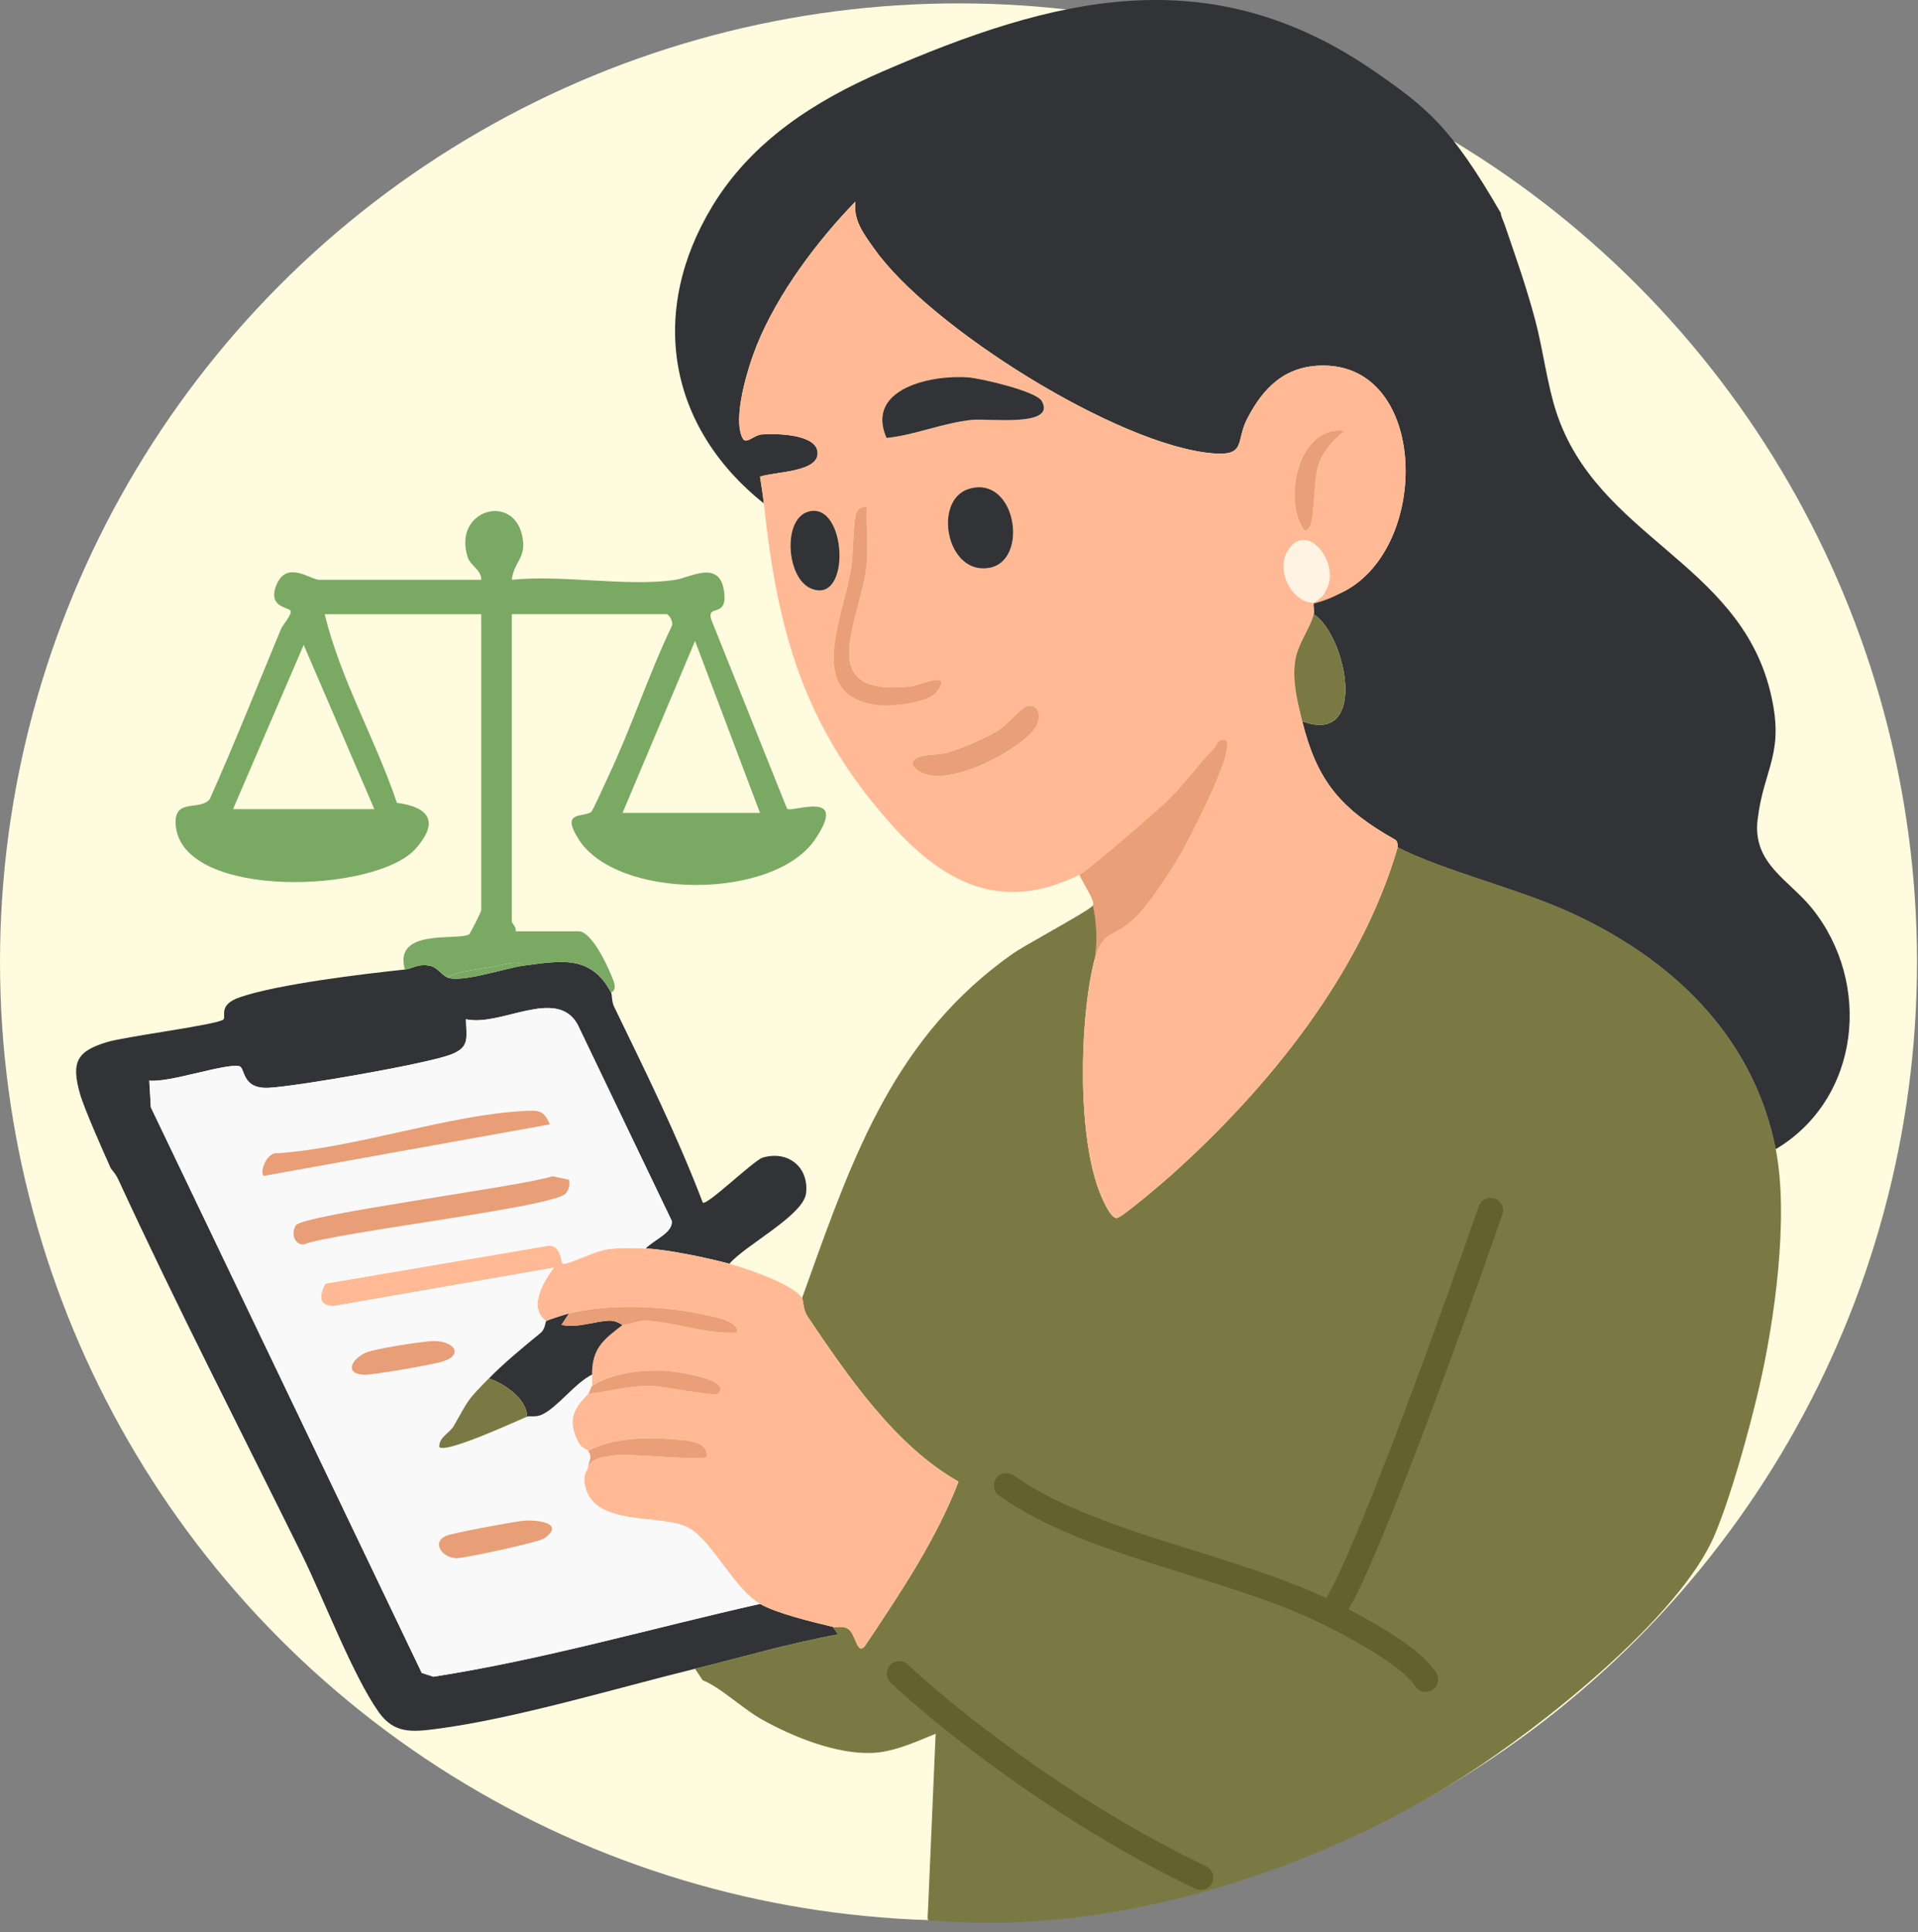 <svg width="136" height="137" viewBox="0 0 136 137" fill="none" xmlns="http://www.w3.org/2000/svg">
<rect x="0" y="0" width="136" height="137" fill="#808080" stroke="none"/>
<circle cx="67.965" cy="68.205" r="67.965" fill="#FFFBDE"/>
<path fill-rule="evenodd" clip-rule="evenodd" d="M77.51 64.186C77.427 64.362 75.906 65.234 74.388 66.098C73.279 66.729 72.217 67.332 71.837 67.599C63.539 73.419 60.547 81.772 57.288 90.874C57.149 91.261 57.009 91.65 56.869 92.04C56.908 92.107 56.925 92.223 56.947 92.369C56.989 92.642 57.047 93.02 57.289 93.379C60.14 97.605 63.484 102.511 67.967 105.05C66.385 109.127 63.974 112.738 61.565 116.347C61.488 116.463 61.411 116.578 61.334 116.694C60.994 117.117 60.829 116.729 60.635 116.273C60.499 115.953 60.349 115.599 60.113 115.469C59.863 115.332 59.619 115.343 59.398 115.353C59.267 115.36 59.144 115.365 59.032 115.339L59.436 115.881C57.053 116.308 54.684 116.926 52.315 117.544C51.305 117.807 50.296 118.071 49.285 118.319L49.827 119.132C50.516 119.393 51.367 120.031 52.208 120.662C52.826 121.124 53.438 121.583 53.977 121.887C56.189 123.128 59.295 124.393 61.864 124.282C63.205 124.224 64.605 123.644 65.863 123.123C66.025 123.055 66.186 122.989 66.343 122.925L65.804 135.384C65.787 135.866 65.744 136.051 65.816 136.125C65.885 136.196 66.06 136.165 66.467 136.197C79.155 137.194 93.264 132.664 103.851 125.907C109.222 122.478 119.119 114.662 121.58 108.834C122.744 106.079 123.998 101.509 124.696 98.542C125.825 93.736 126.865 86.294 125.912 81.472C124.309 73.367 118.461 67.899 111.204 64.627C109.484 63.852 107.475 63.179 105.481 62.512C103.177 61.74 100.894 60.977 99.107 60.07C96.505 69.024 89.98 77.083 83.135 83.236C82.588 83.729 79.596 86.297 79.206 86.357C78.779 86.424 78.221 85.124 78.072 84.772C76.361 80.752 76.534 72.426 77.571 68.189C77.612 68.023 77.653 67.872 77.696 67.735C77.831 67.254 77.758 64.454 77.51 64.186Z" fill="#7B7943"/>
<path d="M63.766 118.659C66.802 121.534 75.329 128.449 85.144 133.114M71.36 105.324C77.427 109.625 87.468 110.986 94.308 114.422M101.085 119.073C100.252 117.752 97.687 116.12 94.308 114.422M105.693 85.814C102.609 94.696 96.013 112.852 94.308 114.422" stroke="#63612D" stroke-width="1.771" stroke-linecap="round"/>
<path d="M76.508 61.915C77.116 61.602 81.834 57.437 82.652 56.662C83.404 55.95 84.034 55.182 84.659 54.422C85.164 53.806 85.665 53.196 86.223 52.624C86.303 52.542 86.359 52.439 86.414 52.338C86.548 52.094 86.674 51.862 87.113 51.971C87.792 52.786 84.375 59.452 83.71 60.58C82.94 61.889 81.469 64.171 80.427 65.194C79.844 65.764 79.374 66.022 78.984 66.236C78.372 66.572 77.985 66.829 77.632 67.99C77.906 66.024 77.581 64.676 77.502 64.196C77.608 63.968 77.262 63.359 76.948 62.807C76.743 62.445 76.551 62.107 76.508 61.915Z" fill="#E99F77"/>
<path d="M106.417 15.101C106.417 15.301 106.618 15.71 106.688 15.914C107.498 18.3 108.188 20.194 108.854 22.686C109.409 24.764 109.699 27.208 110.343 29.188C113.232 38.05 123.223 39.827 125.506 48.965C126.621 53.43 125.075 54.378 124.626 58.114C124.249 61.229 126.857 62.381 128.487 64.407C132.746 69.703 131.922 77.893 125.912 81.477C124.309 73.374 118.458 67.904 111.204 64.632C107.498 62.96 102.44 61.763 99.107 60.075C99.082 60.062 99.174 59.677 98.917 59.531C95.143 57.396 93.399 55.445 92.338 51.135C97.073 52.909 95.468 45.034 93.15 43.549C93.202 43.319 93.115 42.991 93.15 42.737C93.407 42.739 94.94 42.122 95.316 41.924C101.443 38.703 101.24 25.918 93.827 25.918C91.13 25.918 89.563 27.479 88.412 29.735C87.621 31.285 88.377 32.336 86.01 32.144C79.282 31.597 65.934 23.196 62.019 17.674C61.296 16.656 60.478 15.632 60.657 14.293C57.936 17.089 55.133 20.828 53.658 24.491C53.057 25.981 51.895 29.671 52.667 31.093C52.905 31.532 53.455 30.844 54.01 30.803C54.955 30.73 57.838 30.751 57.971 32.041C58.12 33.498 54.944 33.431 53.891 33.797C53.985 34.433 54.094 35.048 54.161 35.693C47.333 30.247 45.963 22.093 50.53 14.586C53.338 9.972 57.83 7.128 62.555 5.08C74.62 -0.149 85.742 -3.102 97.566 5.131C101.213 7.67 102.874 8.984 106.417 15.101Z" fill="#313336"/>
<path d="M43.331 70.368C43.407 70.512 43.366 71.007 43.54 71.365C45.752 75.938 48.026 80.516 49.832 85.268C50.127 85.496 53.46 82.258 54.083 82.074C55.862 81.551 57.367 82.733 57.156 84.599C56.977 86.173 52.832 88.284 51.722 89.6C50.222 89.191 47.263 88.571 45.765 88.516C46.337 87.907 47.742 87.395 47.623 86.55L40.943 72.617C39.44 69.959 35.498 72.809 33.037 72.262C33.067 73.638 33.324 74.266 31.905 74.787C30.116 75.445 21.075 77.019 19.052 77.122C17.095 77.222 17.406 75.681 16.946 75.586C15.952 75.383 11.972 76.778 10.581 76.612L10.691 78.504L29.902 118.61L30.725 118.875C38.52 117.664 46.179 115.443 53.885 113.711C55.106 114.405 57.624 114.998 59.03 115.337L59.433 115.879C56.032 116.488 52.661 117.485 49.282 118.317C43.672 119.696 36.519 121.86 30.936 122.581C29.206 122.806 27.941 122.922 26.853 121.386C25.017 118.799 22.932 113.308 21.392 110.19C17.046 101.379 12.506 92.556 8.395 83.64C8.187 83.188 7.884 82.895 7.854 82.827C7.353 81.722 5.967 78.588 5.674 77.558C5.025 75.282 5.469 74.526 7.583 73.887C8.942 73.475 15.484 72.649 15.844 72.278C16.05 72.064 15.443 71.243 16.997 70.709C19.721 69.772 25.672 69.065 28.702 68.74C29.233 68.683 29.636 68.314 30.451 68.469C31.012 68.575 31.231 69.051 31.68 69.282C32.585 69.745 35.864 68.629 37.096 68.469C39.746 68.122 41.904 67.67 43.323 70.365L43.331 70.368Z" fill="#313336"/>
<path d="M54.161 35.691C54.09 35.046 53.982 34.431 53.89 33.794C54.943 33.428 58.122 33.496 57.97 32.038C57.838 30.749 54.957 30.727 54.009 30.8C53.454 30.844 52.904 31.529 52.666 31.09C51.895 29.665 53.056 25.978 53.657 24.488C55.133 20.825 57.935 17.087 60.656 14.291C60.478 15.629 61.295 16.653 62.018 17.672C65.933 23.193 79.282 31.594 86.01 32.142C88.376 32.334 87.621 31.283 88.412 29.733C89.562 27.476 91.127 25.916 93.827 25.916C101.24 25.916 101.443 38.703 95.316 41.922C94.377 42.419 93.916 42.588 93.143 42.799L93.962 41.922C95.183 40.15 92.671 36.712 91.287 39.107C90.461 40.54 91.669 42.712 93.15 42.734C93.115 42.989 93.201 43.317 93.15 43.547C92.933 44.509 91.977 45.684 91.82 46.955C91.644 48.377 92.002 49.77 92.338 51.133C93.399 55.443 95.145 57.393 98.917 59.528C99.174 59.674 99.079 60.059 99.106 60.073C96.507 69.026 89.982 77.086 83.135 83.239C82.588 83.731 79.596 86.3 79.206 86.359C78.778 86.424 78.223 85.127 78.071 84.775C76.363 80.754 76.533 72.429 77.57 68.192C78.15 65.827 78.876 66.602 80.435 65.098C81.448 64.123 82.874 61.947 83.619 60.699C84.263 59.62 87.578 53.267 86.92 52.49C86.319 52.343 86.319 52.845 86.056 53.113C84.846 54.335 83.914 55.735 82.593 56.963C81.8 57.702 77.224 61.674 76.634 61.972C70.894 64.865 66.727 62.486 62.958 58.182C56.914 51.284 55.125 44.663 54.161 35.693V35.691ZM73.867 28.43C73.469 27.734 69.57 26.826 68.644 26.756C66.071 26.558 61.328 27.541 62.86 31.05C64.894 30.844 66.819 29.982 68.952 29.766C70.038 29.654 74.941 30.305 73.867 28.43ZM95.316 30.546C92.064 30.123 90.927 35.487 92.476 37.584C93.022 37.739 93.088 36.365 93.115 36.064C93.374 33.415 93.044 32.513 95.313 30.546H95.316ZM68.706 34.658C66.104 35.438 67.103 40.881 70.209 40.247C72.976 39.684 72.042 33.659 68.706 34.658ZM61.468 35.964C61.1 35.891 60.816 36.059 60.702 36.414C60.475 37.145 60.521 39.315 60.342 40.388C59.752 43.88 56.966 49.51 62.451 50.022C63.337 50.106 65.828 49.797 66.367 49.122C67.728 47.421 65.162 48.605 64.563 48.673C57.448 49.45 61.13 43.845 61.466 39.887C61.574 38.605 61.398 37.251 61.468 35.964ZM57.334 36.27C55.463 36.779 55.753 40.971 57.486 41.721C60.391 42.981 60.069 35.528 57.334 36.27ZM72.754 50.09C72.426 50.179 71.441 51.355 70.867 51.728C69.924 52.343 68.197 53.067 67.103 53.381C66.486 53.56 64.547 53.414 64.72 54.245C66.283 56.567 72.775 53.005 73.517 51.401C73.837 50.71 73.634 49.851 72.751 50.09H72.754Z" fill="#FFBA95"/>
<path d="M38.728 93.667C37.401 92.703 38.56 90.844 39.27 89.877L23.688 92.594C22.521 92.6 22.634 91.817 23.076 91.007L38.926 88.316C39.89 88.335 39.703 89.6 39.949 89.609C40.334 89.622 42.253 88.701 42.987 88.585C43.851 88.449 44.885 88.487 45.765 88.52C47.262 88.574 50.222 89.194 51.722 89.603C52.87 89.918 56.298 91.061 56.866 92.041C56.977 92.234 56.918 92.83 57.286 93.38C60.137 97.606 63.483 102.515 67.964 105.051C66.332 109.255 63.816 112.967 61.331 116.695C60.752 117.418 60.681 115.787 60.11 115.47C59.712 115.251 59.327 115.413 59.029 115.34C57.624 115.001 55.106 114.408 53.885 113.715C52.082 112.69 50.465 109.234 48.841 108.331C46.959 107.288 42.164 108.315 41.484 105.389C41.273 104.479 41.65 104.33 41.701 103.959C42.018 103.282 43.331 103.203 44.008 103.149C44.685 103.095 50.054 103.58 50.097 103.279C50.252 102.144 48.548 102.114 47.804 102.052C45.911 101.889 43.377 101.911 41.701 102.875C41.614 102.756 41.233 102.667 41.046 102.325C40.193 100.77 40.613 99.912 41.701 98.812C43.261 98.649 44.563 98.221 46.182 98.256C46.956 98.272 50.69 99.023 50.907 98.809C51.976 97.763 47.739 97.221 47.249 97.189C45.624 97.081 43.339 97.332 41.972 98.267C41.972 97.996 41.972 97.725 41.972 97.454C41.972 95.593 42.749 95 44.138 93.932C44.639 93.932 45.213 93.594 45.898 93.637C48.026 93.778 50.114 94.61 52.261 94.472C52.388 93.648 50.671 93.374 50.105 93.244C47.189 92.573 43.244 92.396 40.347 93.12C40.09 93.185 38.788 93.602 38.723 93.662L38.728 93.667Z" fill="#FFBA95"/>
<path d="M92.337 51.132C92.001 49.77 91.644 48.377 91.82 46.955C91.977 45.682 92.933 44.509 93.149 43.547C95.467 45.032 97.073 52.907 92.337 51.132Z" fill="#7B7943"/>
<path d="M93.148 42.733C91.665 42.714 90.457 40.539 91.286 39.106C92.669 36.711 95.182 40.146 93.961 41.918C93.961 41.918 93.961 42.276 93.148 42.733Z" fill="#FFF4E3"/>
<path d="M28.709 68.743C27.87 65.785 32.438 66.717 33.258 66.248C33.342 66.202 34.124 64.639 34.124 64.544V43.548H23.023C24.139 48.154 26.622 52.41 28.143 56.921C30.48 57.23 31.133 58.294 29.478 60.166C26.679 63.336 12.984 63.826 12.464 58.554C12.264 56.517 14.167 57.538 14.874 56.661C16.642 52.689 18.245 48.647 19.91 44.632C20.064 44.258 20.763 43.538 20.584 43.28C20.421 43.05 18.9 43.031 19.642 41.384C20.384 39.737 22.041 41.108 22.615 41.108H34.122C34.149 40.395 33.369 40.151 33.16 39.498C32.086 36.15 36.429 34.89 37.043 38.06C37.338 39.588 36.447 39.785 36.291 41.108C39.84 40.736 44.386 41.606 47.811 41.124C48.975 40.959 51.123 39.574 51.361 42.096C51.523 43.819 50.123 42.825 50.421 43.898L55.807 57.338C56.161 57.647 60.244 55.91 57.794 59.513C54.851 63.84 43.78 63.799 41.039 59.519C39.729 57.473 41.3 57.977 41.914 57.576C42.028 57.501 42.924 55.488 43.105 55.108C44.757 51.63 45.954 47.91 47.616 44.429C47.806 44.139 47.443 43.546 47.256 43.546H36.291V65.354C36.291 65.444 36.648 65.766 36.561 66.031H41.029C41.93 66.031 43.038 68.378 43.338 69.142C43.476 69.488 43.834 70.139 43.33 70.366C41.911 67.671 39.753 68.123 37.103 68.47C36.683 68.028 35.673 68.429 35.121 68.521C34.003 68.708 32.703 68.789 31.688 69.282C31.241 69.052 31.019 68.575 30.458 68.47C29.641 68.315 29.24 68.684 28.709 68.741V68.743ZM53.89 57.636L49.284 45.445L44.142 57.636H53.89ZM26.543 57.365L21.534 45.721L16.525 57.365H26.543Z" fill="#7AA963"/>
<path d="M45.768 88.518C44.886 88.485 43.854 88.447 42.99 88.583C42.257 88.699 40.337 89.62 39.953 89.607C39.706 89.599 39.893 88.334 38.929 88.314L23.079 91.005C22.638 91.815 22.524 92.598 23.691 92.592L39.273 89.875C38.564 90.842 37.405 92.701 38.731 93.665C38.68 93.714 38.653 94.242 38.35 94.491C37.004 95.599 35.813 96.567 34.67 97.729C33.067 99.354 33.3 99.151 32.195 101.077C31.876 101.635 31.115 101.893 31.153 102.605C31.668 103.041 36.471 100.823 37.38 100.441C37.546 100.37 38.003 100.503 38.442 100.294C39.565 99.761 40.77 98.062 41.983 97.461C41.983 97.731 41.983 98.002 41.983 98.273C41.889 98.338 41.829 98.699 41.712 98.815C40.621 99.915 40.204 100.774 41.057 102.329C41.244 102.67 41.626 102.76 41.712 102.879C42.037 103.326 41.769 103.548 41.712 103.962C41.661 104.334 41.285 104.48 41.496 105.393C42.175 108.319 46.971 107.292 48.852 108.335C50.48 109.237 52.093 112.694 53.897 113.718C46.191 115.449 38.531 117.671 30.736 118.882L29.913 118.616L10.703 78.51L10.592 76.619C11.983 76.784 15.964 75.392 16.957 75.592C17.418 75.687 17.104 77.229 19.064 77.129C21.089 77.026 30.127 75.452 31.917 74.793C33.335 74.27 33.078 73.645 33.048 72.268C35.51 72.816 39.449 69.968 40.954 72.623L47.634 86.556C47.75 87.401 46.348 87.914 45.777 88.523L45.768 88.518ZM18.693 83.37L38.994 79.716C38.55 78.757 38.274 78.713 37.253 78.762C31.833 79.025 25.237 81.387 19.662 81.766C18.939 81.664 18.398 83.061 18.693 83.37ZM40.351 83.647L39.17 83.395C37.058 84.124 21.495 86.107 20.981 86.879C20.656 87.369 20.813 88.231 21.509 88.233C23.891 87.356 39.278 85.592 40.11 84.617C40.359 84.324 40.405 84.015 40.351 83.647ZM30.557 95.087C29.745 95.136 26.575 95.624 25.941 95.903C24.928 96.35 24.381 97.428 25.854 97.466C26.501 97.482 30.75 96.74 31.429 96.515C32.964 96.006 32.117 94.993 30.56 95.085L30.557 95.087ZM37.045 107.828C36.3 107.907 32.071 108.69 31.613 108.896C30.582 109.359 31.359 110.448 32.352 110.475C32.929 110.491 38.185 109.343 38.566 109.08C40.123 108.013 38.144 107.712 37.045 107.828Z" fill="#F9F9F9"/>
<path d="M37.103 68.471C35.871 68.631 32.592 69.747 31.688 69.284C32.706 68.791 34.002 68.71 35.121 68.522C35.673 68.43 36.683 68.029 37.103 68.471Z" fill="#7AA963"/>
<path d="M73.867 28.431C74.939 30.305 70.039 29.655 68.953 29.766C66.819 29.983 64.894 30.845 62.861 31.05C61.328 27.542 66.072 26.559 68.644 26.756C69.573 26.827 73.469 27.735 73.867 28.431Z" fill="#313336"/>
<path d="M68.707 34.659C72.04 33.659 72.977 39.684 70.209 40.248C67.104 40.881 66.105 35.439 68.707 34.659Z" fill="#313336"/>
<path d="M61.468 35.965C61.398 37.252 61.574 38.606 61.466 39.888C61.13 43.846 57.445 49.454 64.563 48.673C65.162 48.608 67.728 47.422 66.366 49.123C65.828 49.798 63.334 50.104 62.451 50.023C56.966 49.511 59.752 43.881 60.342 40.389C60.523 39.316 60.475 37.149 60.702 36.415C60.813 36.06 61.097 35.889 61.468 35.965Z" fill="#E99F77"/>
<path d="M57.334 36.269C60.066 35.527 60.391 42.977 57.486 41.72C55.753 40.969 55.466 36.778 57.334 36.269Z" fill="#313336"/>
<path d="M72.755 50.09C73.637 49.851 73.838 50.71 73.521 51.401C72.782 53.005 66.289 56.567 64.724 54.245C64.548 53.414 66.49 53.56 67.107 53.381C68.201 53.067 69.928 52.341 70.87 51.728C71.444 51.355 72.43 50.179 72.757 50.09H72.755Z" fill="#E99F77"/>
<path d="M95.316 30.545C93.047 32.512 93.377 33.414 93.117 36.064C93.088 36.364 93.022 37.738 92.478 37.583C90.927 35.487 92.067 30.122 95.319 30.545H95.316Z" fill="#E99F77"/>
<path d="M40.351 93.125L39.812 93.935C40.979 94.176 42.144 93.672 43.216 93.637C43.719 93.621 44.096 93.938 44.144 93.938C42.755 95.005 41.981 95.598 41.978 97.46C40.763 98.061 39.56 99.757 38.437 100.293C37.998 100.502 37.543 100.369 37.376 100.44C37.346 99.156 35.767 98.107 34.668 97.731C35.813 96.568 37.002 95.601 38.347 94.493C38.651 94.244 38.675 93.716 38.729 93.667C38.794 93.607 40.097 93.19 40.354 93.125H40.351Z" fill="#313336"/>
<path d="M40.352 93.123C43.249 92.4 47.194 92.576 50.11 93.248C50.673 93.378 52.39 93.651 52.265 94.475C50.121 94.613 48.031 93.781 45.903 93.641C45.218 93.594 44.646 93.933 44.143 93.936C44.094 93.936 43.72 93.619 43.214 93.635C42.142 93.67 40.977 94.174 39.81 93.933L40.349 93.123H40.352Z" fill="#E99F77"/>
<path d="M41.978 98.272C43.345 97.337 45.63 97.085 47.255 97.193C47.745 97.226 51.982 97.768 50.913 98.813C50.696 99.025 46.962 98.277 46.188 98.261C44.569 98.225 43.267 98.654 41.707 98.816C41.824 98.7 41.883 98.339 41.978 98.274V98.272Z" fill="#E99F77"/>
<path d="M41.707 102.877C43.38 101.915 45.917 101.894 47.81 102.053C48.554 102.116 50.258 102.146 50.103 103.281C50.063 103.581 44.721 103.096 44.014 103.151C43.307 103.205 42.024 103.281 41.707 103.961C41.764 103.546 42.032 103.324 41.707 102.877Z" fill="#E99F77"/>
<path d="M18.692 83.371C18.395 83.062 18.939 81.662 19.662 81.767C25.237 81.391 31.832 79.026 37.253 78.763C38.274 78.714 38.55 78.758 38.994 79.717L18.692 83.371Z" fill="#E89E76"/>
<path d="M40.349 83.647C40.403 84.015 40.357 84.324 40.108 84.616C39.276 85.592 23.892 87.353 21.506 88.233C20.811 88.23 20.654 87.369 20.979 86.879C21.493 86.106 37.056 84.123 39.168 83.394L40.349 83.647Z" fill="#E89E76"/>
<path d="M37.375 100.438C36.465 100.823 31.662 103.042 31.148 102.603C31.11 101.893 31.871 101.633 32.19 101.075C33.295 99.149 33.065 99.355 34.665 97.727C35.764 98.103 37.343 99.152 37.373 100.436L37.375 100.438Z" fill="#7B7943"/>
<path d="M37.044 107.83C38.146 107.714 40.123 108.014 38.566 109.082C38.184 109.345 32.926 110.493 32.352 110.477C31.358 110.45 30.581 109.361 31.613 108.898C32.07 108.692 36.3 107.911 37.044 107.83Z" fill="#E89E76"/>
<path d="M30.556 95.088C32.116 94.996 32.961 96.009 31.426 96.518C30.749 96.743 26.498 97.486 25.851 97.469C24.378 97.431 24.925 96.353 25.937 95.906C26.571 95.624 29.741 95.139 30.554 95.091L30.556 95.088Z" fill="#E89E76"/>
</svg>
